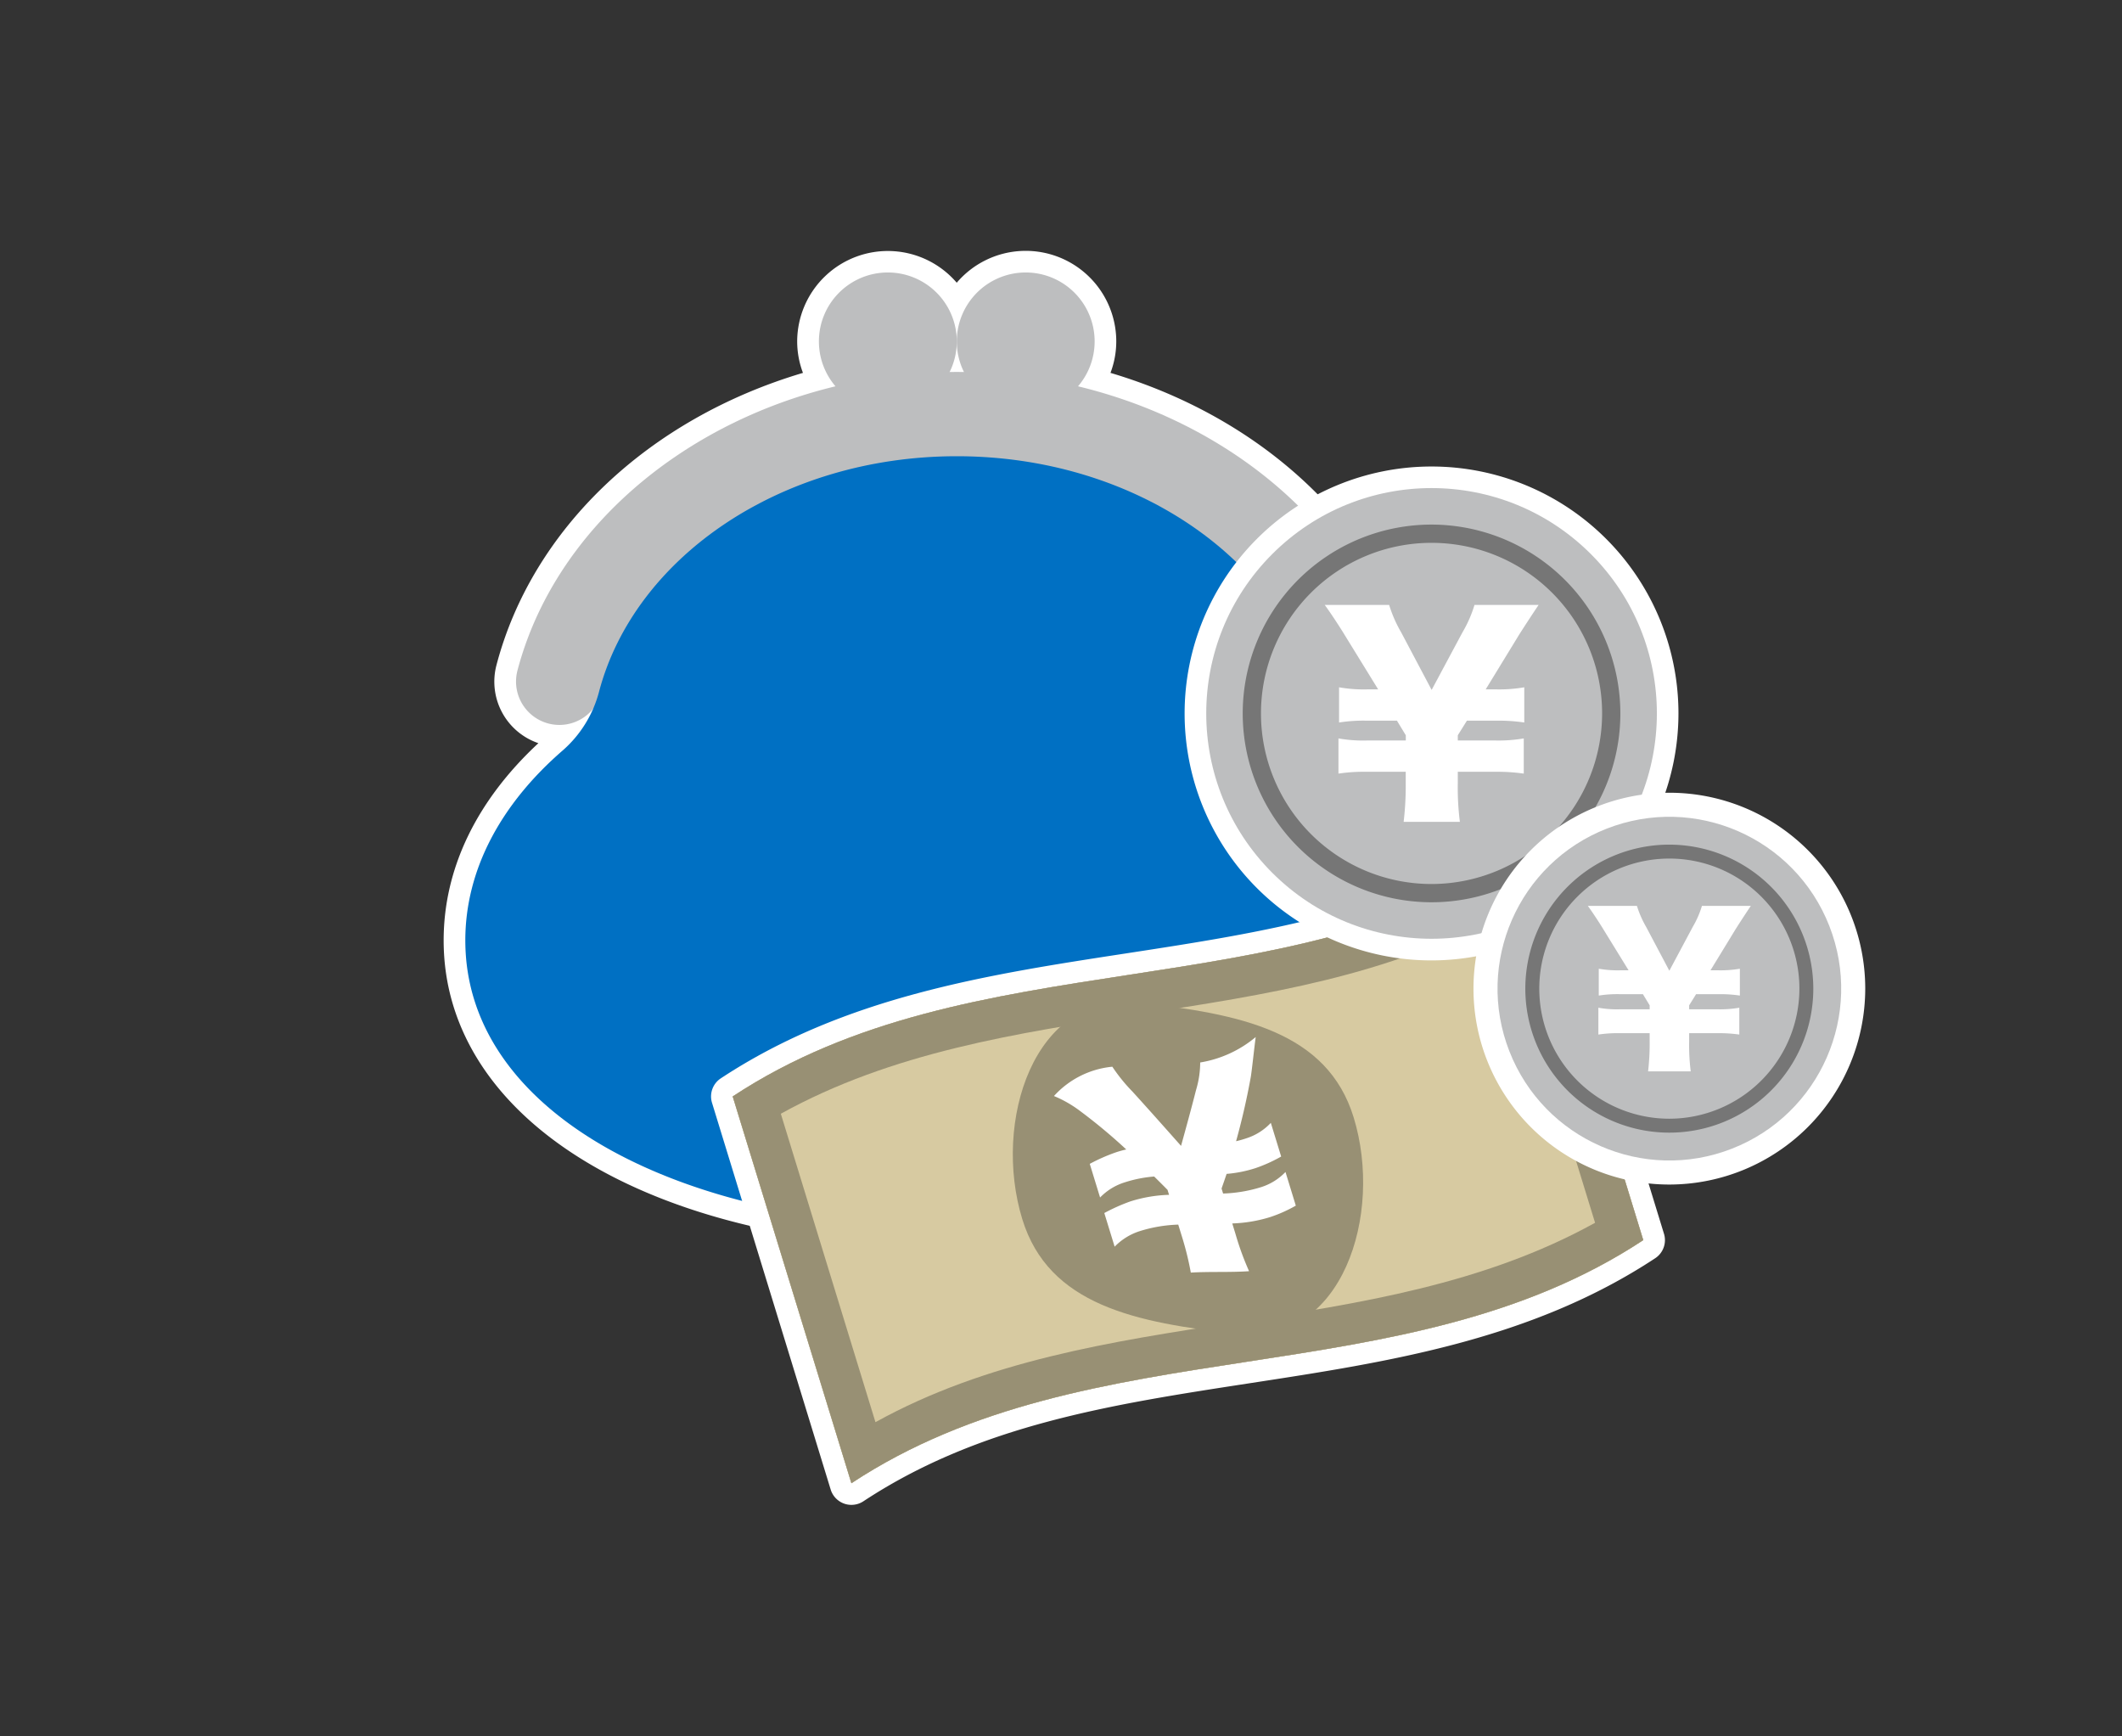 <svg xmlns="http://www.w3.org/2000/svg" width="110" height="90" viewBox="0 0 110 90">
  <rect x="0" y="0" width="110" height="90" fill="#333333" stroke="none"/>
  <g id="グループ_3790" data-name="グループ 3790" transform="translate(2048 8659)">
    <rect id="長方形_783" data-name="長方形 783" width="110" height="90" transform="translate(-2048 -8659)" fill="none"/>
    <g id="グループ_3761" data-name="グループ 3761" transform="translate(-2471.513 -9110.499)">
      <g id="グループ_3761-2" data-name="グループ 3761" transform="translate(446.513 464.499)">
        <path id="パス_3639" data-name="パス 3639" d="M493.784,490.64a6.131,6.131,0,0,1-1.6-2.191,2.245,2.245,0,0,0,3.929-1.967c-1.887-7.186-8.416-12.784-16.51-14.729a3.576,3.576,0,1,0-5.871-.735c-.131,0-.26-.015-.391-.015s-.261.013-.392.015a3.571,3.571,0,1,0-5.871.735c-8.095,1.945-14.624,7.542-16.512,14.729a2.242,2.242,0,0,0,3.934,1.955,6.113,6.113,0,0,1-1.607,2.2c-3.159,2.744-5.029,6.144-5.029,9.828,0,9.1,11.406,14.833,25.476,14.833s25.475-5.733,25.475-14.833C498.812,496.784,496.943,493.383,493.784,490.64Z" transform="translate(-446.739 -464.726)" fill="#fff"/>
        <path id="パス_3640" data-name="パス 3640" d="M473.111,516.2c-15.661,0-26.6-6.561-26.6-15.956,0-3.719,1.7-7.241,4.911-10.225a3.369,3.369,0,0,1-2.173-4.047c1.856-7.066,7.879-12.767,15.888-15.146a4.617,4.617,0,0,1-.3-1.627,4.7,4.7,0,0,1,8.271-3.046,4.695,4.695,0,0,1,8.27,3.046,4.617,4.617,0,0,1-.3,1.627c8.008,2.379,14.031,8.08,15.887,15.146a3.374,3.374,0,0,1-2.174,4.046c3.216,2.984,4.912,6.507,4.912,10.226C499.708,509.636,488.772,516.2,473.111,516.2ZM458.68,480.786l-3.376,7.865a7.272,7.272,0,0,1-1.9,2.609c-3.036,2.638-4.642,5.744-4.642,8.981,0,7.943,10.242,13.71,24.352,13.71s24.351-5.767,24.351-13.71c0-3.237-1.605-6.343-4.642-8.98h0a7.285,7.285,0,0,1-1.9-2.592l-3.353-7.763,5.264,6.618a1.122,1.122,0,0,0,1.963-.984c-1.756-6.684-7.766-12.018-15.686-13.921l-1.8-.432,1.21-1.4a2.42,2.42,0,0,0,.611-1.6,2.451,2.451,0,1,0-4.9,0,2.428,2.428,0,0,0,.272,1.09l.83,1.651-1.846-.023c-.077,0-.152,0-.229-.008l-.149-.006-.15.006c-.077,0-.152.008-.229.008l-1.846.023.83-1.651a2.417,2.417,0,0,0,.272-1.09,2.451,2.451,0,1,0-4.9,0,2.42,2.42,0,0,0,.611,1.6l1.21,1.4-1.8.432c-7.92,1.9-13.931,7.237-15.687,13.921a1.118,1.118,0,0,0,1.965.974Z" transform="translate(-446.513 -464.499)" fill="#fff"/>
      </g>
      <g id="グループ_3762" data-name="グループ 3762" transform="translate(450.262 470.777)">
        <path id="パス_3641" data-name="パス 3641" d="M453.267,490.34a2.25,2.25,0,0,1-2.174-2.818c2.357-8.969,11.934-15.478,22.775-15.478s20.417,6.51,22.773,15.478a2.247,2.247,0,0,1-4.346,1.141c-1.846-7.026-9.6-12.126-18.427-12.126s-16.583,5.1-18.428,12.127A2.248,2.248,0,0,1,453.267,490.34Z" transform="translate(-451.019 -472.043)" fill="#bdbebf"/>
      </g>
      <g id="グループ_3763" data-name="グループ 3763" transform="translate(447.636 475.146)">
        <path id="パス_3642" data-name="パス 3642" d="M493.784,492.561a6.1,6.1,0,0,1-1.9-3.048c-1.835-6.983-9.44-12.219-18.547-12.219s-16.713,5.236-18.548,12.219a6.1,6.1,0,0,1-1.9,3.048c-3.159,2.744-5.029,6.144-5.029,9.828,0,9.1,11.406,14.833,25.476,14.833s25.475-5.733,25.475-14.833C498.812,498.705,496.943,495.3,493.784,492.561Z" transform="translate(-447.862 -477.294)" fill="#0070c3"/>
      </g>
      <g id="グループ_3764" data-name="グループ 3764" transform="translate(465.964 465.622)">
        <path id="パス_3643" data-name="パス 3643" d="M477.035,469.423a3.574,3.574,0,1,1-3.574-3.574A3.574,3.574,0,0,1,477.035,469.423Z" transform="translate(-469.888 -465.849)" fill="#bdbebf"/>
      </g>
      <g id="グループ_3765" data-name="グループ 3765" transform="translate(473.111 465.622)">
        <path id="パス_3644" data-name="パス 3644" d="M485.623,469.423a3.573,3.573,0,1,1-3.573-3.574A3.573,3.573,0,0,1,485.623,469.423Z" transform="translate(-478.477 -465.849)" fill="#bdbebf"/>
      </g>
      <g id="グループ_3768" data-name="グループ 3768" transform="translate(460.372 494.607)">
        <g id="グループ_3766" data-name="グループ 3766">
          <path id="パス_3645" data-name="パス 3645" d="M470.443,535.573a1.112,1.112,0,0,1-.38-.066,1.125,1.125,0,0,1-.694-.727l-6.152-20.048a1.123,1.123,0,0,1,.455-1.266c6.432-4.24,13.823-5.374,20.972-6.471,7.228-1.11,14.055-2.158,20.077-6.128a1.124,1.124,0,0,1,1.693.609l6.152,20.047a1.124,1.124,0,0,1-.456,1.267c-6.431,4.24-13.822,5.374-20.971,6.471-7.228,1.11-14.055,2.158-20.077,6.128A1.123,1.123,0,0,1,470.443,535.573Zm-4.828-20.682,5.475,17.834c6.125-3.6,13.023-4.658,19.707-5.684,6.947-1.067,13.523-2.076,19.369-5.676l-5.474-17.835c-6.125,3.6-13.023,4.659-19.708,5.685C478.038,510.28,471.462,511.291,465.615,514.89Z" transform="translate(-463.167 -500.681)" fill="#fff"/>
        </g>
        <g id="グループ_3767" data-name="グループ 3767" transform="translate(1.123 1.125)">
          <path id="パス_3646" data-name="パス 3646" d="M464.517,514.63q3.077,10.024,6.153,20.047c12.452-8.209,28.6-4.39,41.048-12.6l-6.153-20.047C493.113,510.24,476.969,506.421,464.517,514.63Z" transform="translate(-464.517 -502.032)" fill="#989074"/>
        </g>
      </g>
      <g id="グループ_3774" data-name="グループ 3774" transform="translate(461.495 495.731)">
        <g id="グループ_3769" data-name="グループ 3769">
          <path id="パス_3647" data-name="パス 3647" d="M511.718,522.079c-12.452,8.208-28.6,4.389-41.048,12.6q-3.077-10.023-6.153-20.047c12.452-8.208,28.6-4.389,41.048-12.6Q508.642,512.055,511.718,522.079Z" transform="translate(-464.517 -502.032)" fill="#d7caa1"/>
        </g>
        <g id="グループ_3770" data-name="グループ 3770">
          <path id="パス_3648" data-name="パス 3648" d="M464.517,514.63l6.153,20.047c12.452-8.209,28.6-4.39,41.048-12.6l-6.153-20.047C493.113,510.24,476.969,506.421,464.517,514.63Zm44.7,6.551c-11.533,6.378-25.768,3.955-37.3,10.333l-4.906-15.987c11.533-6.378,25.768-3.956,37.3-10.334Q506.768,513.188,509.221,521.181Z" transform="translate(-464.517 -502.032)" fill="#989074"/>
        </g>
        <g id="グループ_3771" data-name="グループ 3771" transform="translate(14.52 7.699)">
          <path id="パス_3649" data-name="パス 3649" d="M499.636,517.271c1.546,5.037-.587,11.8-5.953,11.225s-9.858-1.5-11.225-5.952c-1.545-5.037.587-11.8,5.953-11.225S498.27,512.821,499.636,517.271Z" transform="translate(-481.967 -511.284)" fill="#989074"/>
        </g>
        <g id="グループ_3773" data-name="グループ 3773" transform="translate(16.653 9.52)">
          <g id="グループ_3772" data-name="グループ 3772">
            <path id="パス_3650" data-name="パス 3650" d="M491.624,525.682a15.591,15.591,0,0,0-.48-1.931l-.171-.556a7.4,7.4,0,0,0-2.015.344,3.136,3.136,0,0,0-1.282.8l-.536-1.744a9.61,9.61,0,0,1,1.342-.6,7.338,7.338,0,0,1,2.015-.344l-.08-.258q-.347-.351-.692-.691a6.658,6.658,0,0,0-1.519.3,3.027,3.027,0,0,0-1.285.788q-.267-.871-.535-1.744a9.353,9.353,0,0,1,1.345-.594,5.323,5.323,0,0,1,.547-.152,28.431,28.431,0,0,0-2.375-1.98,6.119,6.119,0,0,0-1.373-.79,4.682,4.682,0,0,1,3.026-1.519A8.851,8.851,0,0,0,488.6,516.3c.831.913,1.674,1.863,2.518,2.814.263-.954.527-1.906.779-2.9a5,5,0,0,0,.214-1.423,5.988,5.988,0,0,0,2.877-1.318c-.078.574-.214,1.888-.266,2.131-.218,1.193-.473,2.267-.751,3.268q.271-.062.533-.151a2.983,2.983,0,0,0,1.268-.8l.536,1.745a7.725,7.725,0,0,1-1.328.6,6.586,6.586,0,0,1-1.5.3q-.13.384-.262.759l.08.259a7.423,7.423,0,0,0,1.962-.329,2.994,2.994,0,0,0,1.272-.788l.535,1.744a7.241,7.241,0,0,1-1.331.594,7.424,7.424,0,0,1-1.963.329l.171.556a14.66,14.66,0,0,0,.7,1.919C493.649,525.678,492.619,525.622,491.624,525.682Z" transform="translate(-484.53 -513.473)" fill="#fff"/>
          </g>
        </g>
      </g>
      <g id="グループ_3781" data-name="グループ 3781" transform="translate(481.204 471.959)">
        <g id="グループ_3777" data-name="グループ 3777">
          <g id="グループ_3775" data-name="グループ 3775" transform="translate(3.715 3.715)">
            <path id="パス_3651" data-name="パス 3651" d="M505.469,503.533a12.8,12.8,0,1,1,12.8-12.8A12.816,12.816,0,0,1,505.469,503.533Zm0-23.359a10.557,10.557,0,1,0,10.556,10.556A10.569,10.569,0,0,0,505.469,480.174Z" transform="translate(-492.667 -477.928)" fill="#fff"/>
          </g>
          <g id="グループ_3776" data-name="グループ 3776">
            <circle id="楕円形_79" data-name="楕円形 79" cx="11.68" cy="11.68" r="11.68" transform="translate(0 16.518) rotate(-45)" fill="#bdbebf"/>
          </g>
        </g>
        <g id="グループ_3778" data-name="グループ 3778" transform="translate(6.73 6.73)">
          <path id="パス_3652" data-name="パス 3652" d="M506.077,481.551a9.788,9.788,0,1,0,9.788,9.787A9.8,9.8,0,0,0,506.077,481.551Zm0,18.63a8.842,8.842,0,1,1,8.842-8.842A8.852,8.852,0,0,1,506.077,500.181Z" transform="translate(-496.29 -481.551)" fill="#767676"/>
        </g>
        <g id="グループ_3780" data-name="グループ 3780" transform="translate(10.976 10.895)">
          <g id="グループ_3779" data-name="グループ 3779">
            <path id="パス_3653" data-name="パス 3653" d="M505.488,497.8a16.078,16.078,0,0,0,.108-2.014v-.581h-2.027a8.889,8.889,0,0,0-1.46.095v-1.825a7.243,7.243,0,0,0,1.46.108H505.6v-.27l-.459-.757H503.6a8.141,8.141,0,0,0-1.46.095v-1.825a7.361,7.361,0,0,0,1.46.108h.567l-1.689-2.743c-.284-.473-.81-1.271-1.081-1.635h3.339a6.8,6.8,0,0,0,.622,1.419l1.581,2.987,1.6-2.987a6.448,6.448,0,0,0,.622-1.419h3.325c-.244.351-.946,1.432-1.068,1.635l-1.677,2.743h.554a7.651,7.651,0,0,0,1.446-.108v1.825a8.949,8.949,0,0,0-1.446-.095h-1.527l-.473.757v.27h1.974a7.629,7.629,0,0,0,1.446-.108V495.3a9.657,9.657,0,0,0-1.446-.095h-1.974v.581a14.006,14.006,0,0,0,.108,2.014Z" transform="translate(-501.393 -486.557)" fill="#fff"/>
          </g>
        </g>
      </g>
      <g id="グループ_3788" data-name="グループ 3788" transform="translate(498.508 491.201)">
        <g id="グループ_3784" data-name="グループ 3784">
          <g id="グループ_3782" data-name="グループ 3782" transform="translate(1.387 1.387)">
            <path id="パス_3654" data-name="パス 3654" d="M520.818,518.562a10.154,10.154,0,1,1,10.154-10.154A10.165,10.165,0,0,1,520.818,518.562Zm0-17.812a7.658,7.658,0,1,0,7.657,7.658A7.667,7.667,0,0,0,520.818,500.75Z" transform="translate(-510.664 -498.254)" fill="#fff"/>
          </g>
          <g id="グループ_3783" data-name="グループ 3783">
            <circle id="楕円形_80" data-name="楕円形 80" cx="8.906" cy="8.906" r="8.906" transform="translate(0 6.498) rotate(-21.395)" fill="#bdbebf"/>
          </g>
        </g>
        <g id="グループ_3785" data-name="グループ 3785" transform="translate(4.077 4.077)">
          <path id="パス_3655" data-name="パス 3655" d="M521.36,501.487a7.464,7.464,0,1,0,7.463,7.464A7.473,7.473,0,0,0,521.36,501.487Zm0,14.206a6.742,6.742,0,1,1,6.742-6.742A6.75,6.75,0,0,1,521.36,515.693Z" transform="translate(-513.897 -501.487)" fill="#767676"/>
        </g>
        <g id="グループ_3787" data-name="グループ 3787" transform="translate(7.315 7.253)">
          <g id="グループ_3786" data-name="グループ 3786">
            <path id="パス_3656" data-name="パス 3656" d="M520.911,513.879a12.4,12.4,0,0,0,.082-1.536V511.9h-1.546a6.757,6.757,0,0,0-1.113.072v-1.391a5.518,5.518,0,0,0,1.113.082h1.546v-.206l-.35-.578h-1.175a6.207,6.207,0,0,0-1.113.072v-1.391a5.666,5.666,0,0,0,1.113.082h.433l-1.288-2.092c-.216-.36-.618-.969-.825-1.247h2.545a5.256,5.256,0,0,0,.474,1.083l1.206,2.278,1.216-2.278a4.9,4.9,0,0,0,.474-1.083h2.535c-.186.268-.721,1.093-.814,1.247l-1.278,2.092h.423a5.884,5.884,0,0,0,1.1-.082v1.391a6.8,6.8,0,0,0-1.1-.072H523.4l-.36.578v.206h1.5a5.816,5.816,0,0,0,1.1-.082v1.391a7.332,7.332,0,0,0-1.1-.072h-1.5v.443a10.577,10.577,0,0,0,.082,1.536Z" transform="translate(-517.788 -505.304)" fill="#fff"/>
          </g>
        </g>
      </g>
    </g>
  </g>
</svg>
